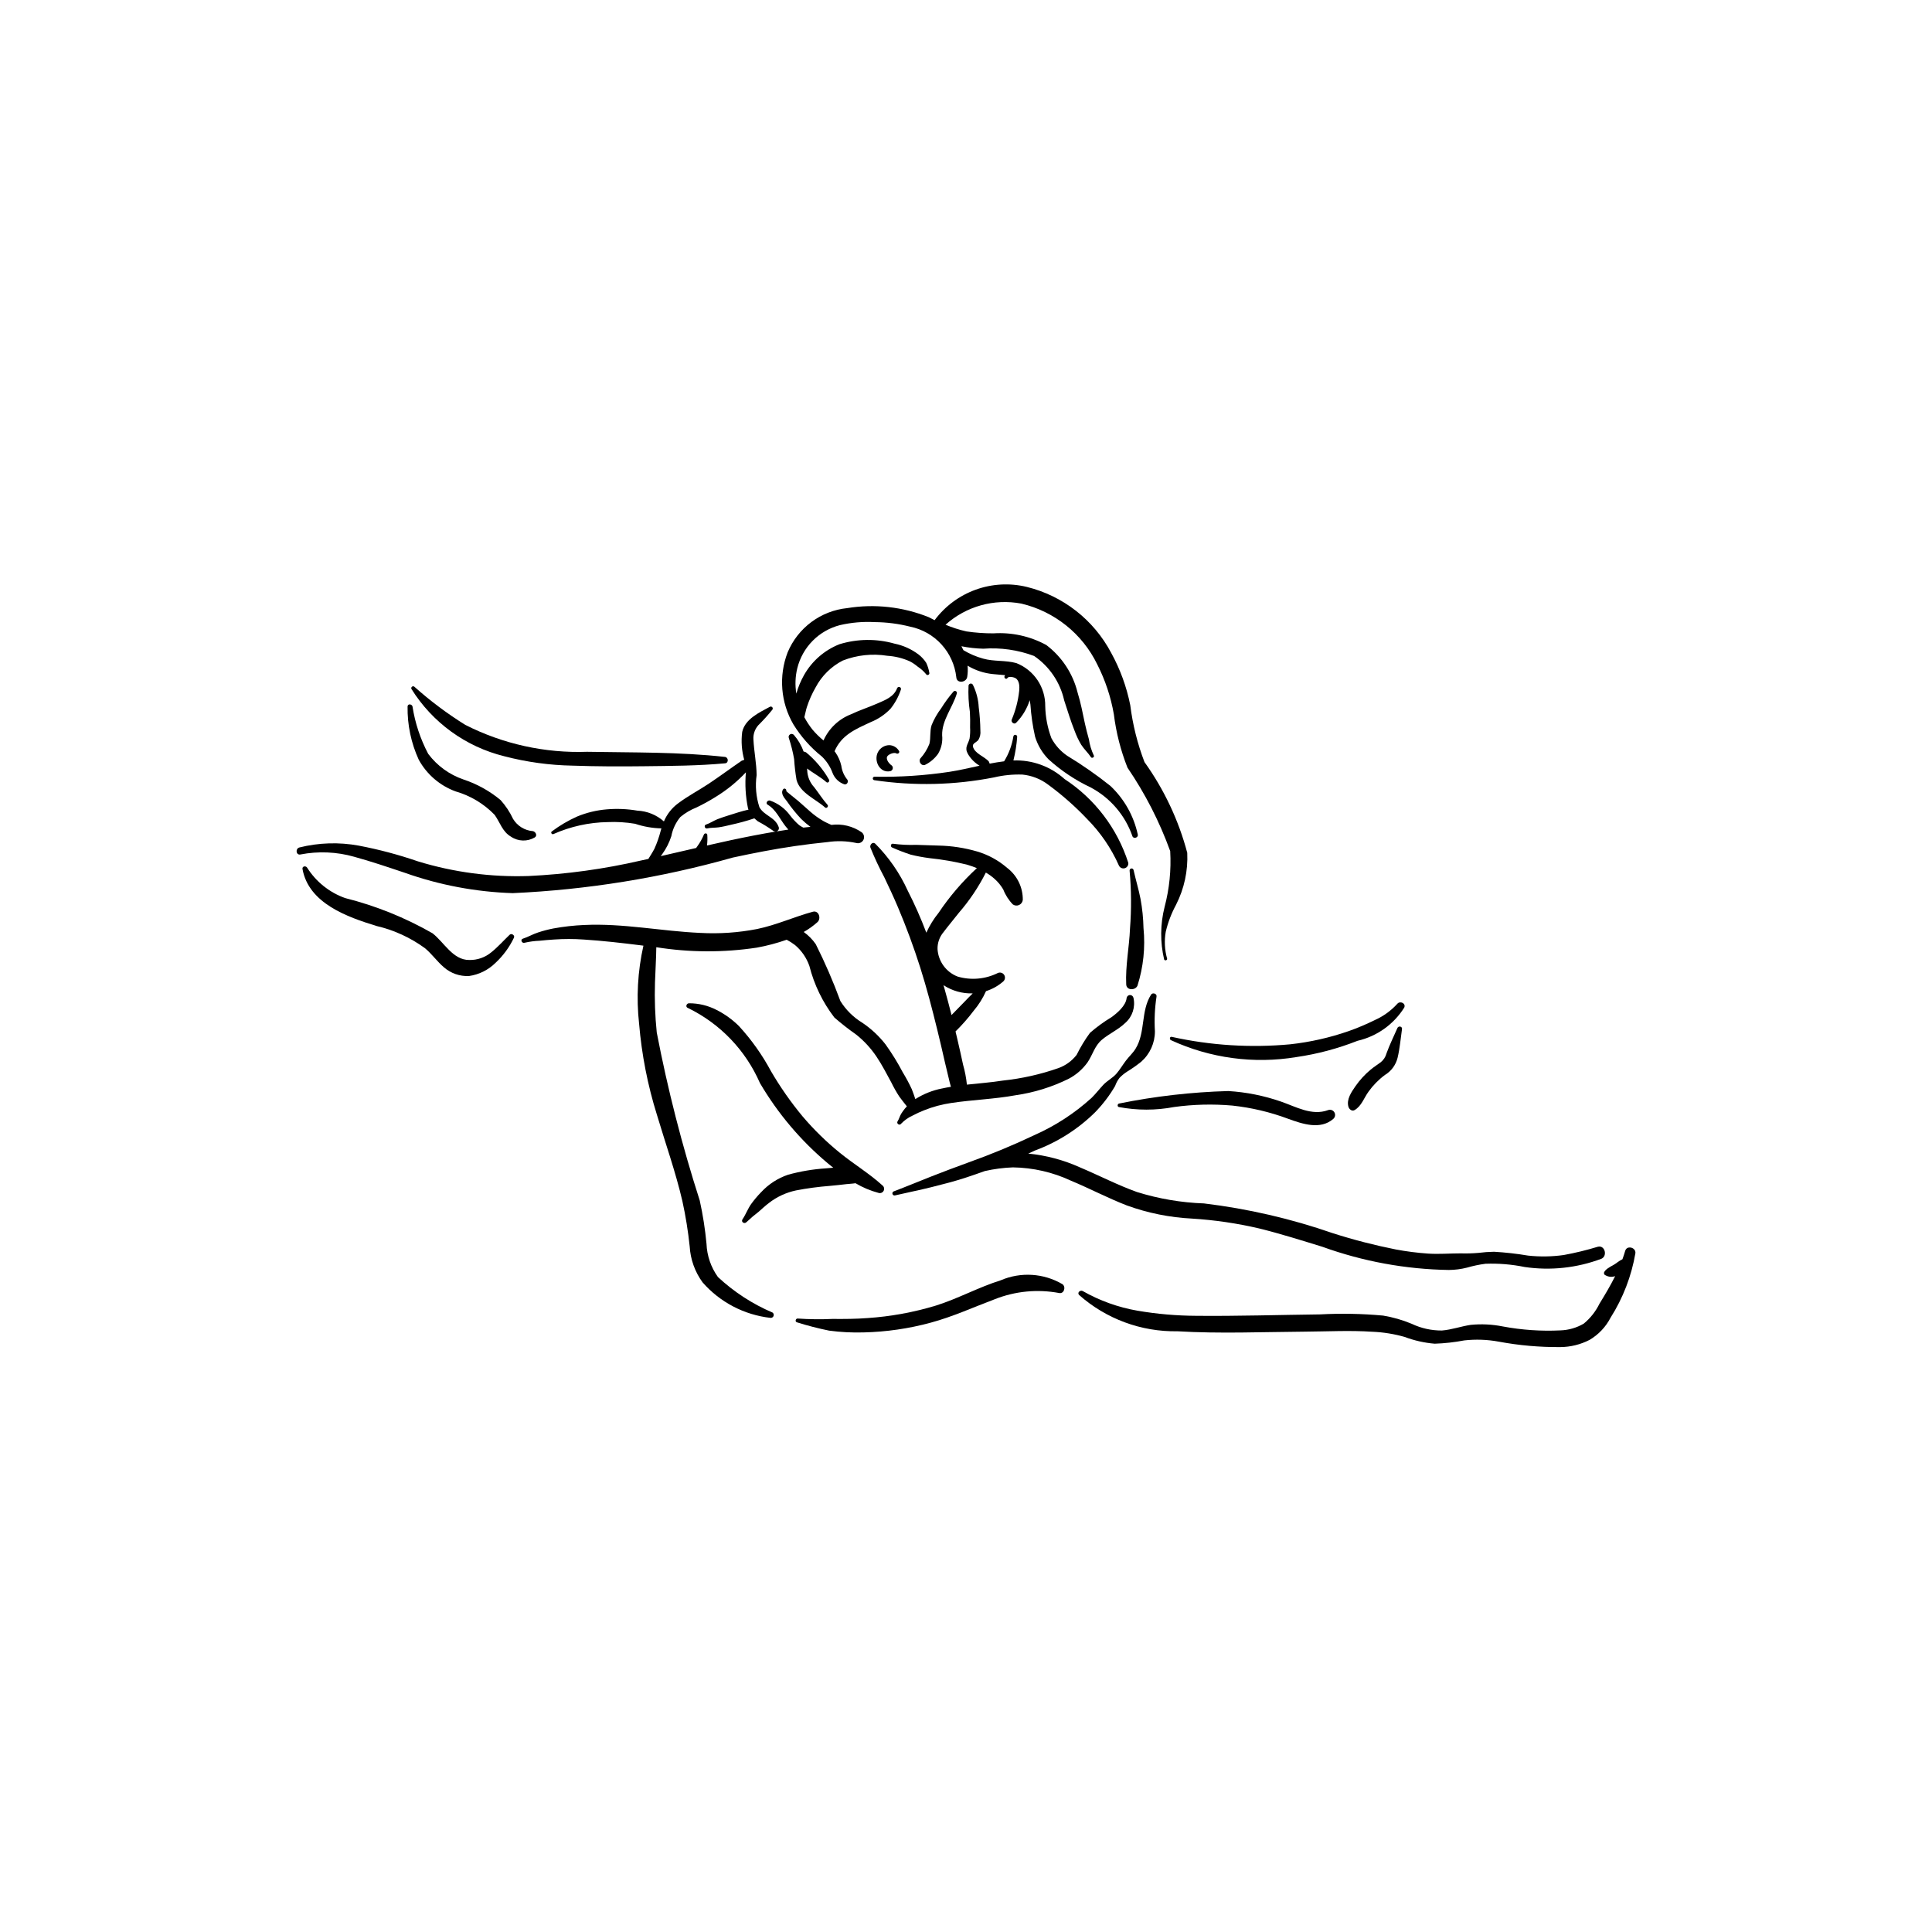 <?xml version="1.0" encoding="UTF-8"?>
<!-- Uploaded to: ICON Repo, www.svgrepo.com, Generator: ICON Repo Mixer Tools -->
<svg fill="#000000" width="800px" height="800px" version="1.1" viewBox="144 144 512 512" xmlns="http://www.w3.org/2000/svg">
 <g>
  <path d="m514.33 416.43c-0.977 2.246-2.066 4.434-2.902 6.746h0.004c-0.246 0.93-0.789 1.758-1.547 2.348-0.863 0.656-1.781 1.215-2.617 1.914-1.543 1.277-2.906 2.758-4.047 4.402-1.059 1.535-2.441 3.496-1.875 5.453 0.188 0.645 0.906 1.309 1.637 0.891 1.828-1.055 2.469-3.191 3.66-4.84v-0.004c1.219-1.711 2.699-3.219 4.383-4.469 1.676-1.008 2.879-2.644 3.348-4.539 0.602-2.512 0.801-5.074 1.172-7.617 0.109-0.734-0.938-0.918-1.215-0.285z"/>
  <path d="m279.07 391.71c-1.613 1.539-3.121 3.254-4.859 4.648v-0.004c-1.637 1.375-3.719 2.102-5.856 2.051-4.34 0.031-6.656-4.684-9.73-7.074-7.258-4.156-15.051-7.297-23.164-9.336-4.16-1.48-7.703-4.312-10.062-8.047-0.348-0.582-1.371-0.418-1.23 0.363 1.648 9.117 11.918 12.727 19.605 15.078v0.004c4.648 1.082 9.027 3.094 12.879 5.914 1.797 1.512 3.164 3.465 4.949 5 1.836 1.625 4.238 2.469 6.688 2.348 2.641-0.375 5.094-1.586 6.992-3.457 2.047-1.898 3.715-4.164 4.914-6.684 0.328-0.633-0.625-1.281-1.125-0.805z"/>
  <path d="m285.23 364.26c-2.168-0.164-4.121-1.363-5.254-3.223-0.852-1.82-1.969-3.508-3.312-5.004-2.91-2.422-6.25-4.277-9.844-5.465-3.723-1.273-6.981-3.637-9.34-6.785-2.078-3.934-3.488-8.184-4.168-12.578-0.172-0.656-1.301-0.77-1.297 0.039h-0.004c-0.074 4.856 0.934 9.668 2.957 14.082 2.129 3.894 5.602 6.879 9.766 8.402 3.926 1.129 7.488 3.266 10.332 6.195 1.473 2.043 2.055 4.496 4.383 5.828 1.887 1.262 4.328 1.328 6.281 0.172 0.762-0.504 0.203-1.512-0.5-1.664z"/>
  <path d="m336.12 344.59c-12.074-1.336-24.316-1.137-36.445-1.355v-0.004c-11.219 0.41-22.359-2.043-32.371-7.129-4.793-2.984-9.32-6.379-13.531-10.145-0.188-0.121-0.426-0.109-0.598 0.031-0.172 0.137-0.23 0.371-0.148 0.578 5.566 8.93 14.398 15.332 24.613 17.848 5.906 1.543 11.977 2.379 18.082 2.488 6.305 0.223 12.637 0.238 18.945 0.16 7.156-0.086 14.371-0.113 21.504-0.777 0.98-0.094 0.895-1.594-0.051-1.695z"/>
  <path d="m372.35 364.56c-2.34-1.621-5.203-2.32-8.027-1.953-0.715-0.332-1.453-0.633-2.129-1.027v-0.004c-1.203-0.691-2.336-1.5-3.379-2.41l-3.269-2.898c-0.293-0.262-3.203-2.539-3.176-2.637 0.145-0.5-0.523-0.922-0.844-0.445-0.746 1.109 0.316 2.242 0.996 3.133 1.145 1.664 2.414 3.238 3.797 4.711 0.773 0.758 1.594 1.457 2.461 2.098l-0.102 0.008-1.781 0.188 0.004 0.004c-0.379-0.184-0.742-0.398-1.09-0.637-0.883-0.766-1.684-1.617-2.394-2.543-1.336-1.859-3.215-3.254-5.379-4-0.641-0.168-1.266 0.723-0.59 1.117 2.223 1.293 3.25 3.867 4.801 5.801l0.672 0.781-3.234 0.504c0.27-0.051 0.5-0.223 0.629-0.465 0.125-0.242 0.133-0.531 0.016-0.781-0.945-2.594-3.879-2.934-5.098-5.227h0.004c-0.883-2.731-1.133-5.629-0.723-8.469-0.039-3.176-0.691-6.269-0.848-9.418h-0.004c-0.109-1.59 0.516-3.144 1.703-4.207 1.176-1.188 2.285-2.43 3.332-3.731 0.129-0.191 0.117-0.441-0.027-0.617-0.148-0.176-0.391-0.238-0.602-0.152-2.828 1.527-6.609 3.238-7.379 6.684-0.316 2.473-0.137 4.984 0.535 7.383l-0.672 0.246c-2.891 1.98-5.711 4.074-8.621 6.019-2.695 1.805-5.613 3.312-8.203 5.262h-0.004c-1.672 1.23-2.981 2.891-3.785 4.805-1.949-1.73-4.434-2.738-7.035-2.856-2.68-0.457-5.402-0.57-8.109-0.34-2.684 0.223-5.32 0.859-7.809 1.879-2.394 1.066-4.66 2.402-6.754 3.973-0.383 0.266 0.016 0.902 0.426 0.695h0.004c4.539-2.016 9.441-3.098 14.406-3.172 2.422-0.105 4.844 0.043 7.231 0.445 2.25 0.758 4.602 1.168 6.973 1.219l-0.207 0.723c-0.414 1.617-0.969 3.195-1.66 4.719-0.09 0.191-0.855 1.543-1.582 2.656l-1.93 0.414c-9.789 2.262-19.762 3.637-29.797 4.113-9.926 0.332-19.84-0.977-29.34-3.883-5.125-1.766-10.375-3.16-15.699-4.172-5.223-0.957-10.586-0.789-15.734 0.492-1.098 0.316-0.895 2.082 0.285 1.859l-0.004-0.004c4.723-0.914 9.598-0.711 14.227 0.598 4.523 1.246 8.969 2.75 13.422 4.246 9.203 3.269 18.855 5.09 28.617 5.402 19.742-0.891 39.316-4.055 58.336-9.43 5.469-1.176 10.965-2.254 16.5-3.051 2.812-0.402 5.633-0.762 8.457-1.035v0.004c2.574-0.398 5.195-0.328 7.742 0.219 0.746 0.223 1.547-0.121 1.902-0.816 0.352-0.695 0.16-1.543-0.457-2.019zm-28.492 0.84c-4.18 0.801-8.344 1.715-12.5 2.664h0.004c0.113-0.941 0.141-1.887 0.074-2.832-0.016-0.473-0.73-0.484-0.875-0.086l-0.004-0.004c-0.477 1.141-1.082 2.219-1.812 3.215l-0.266 0.367c-3.125 0.723-6.246 1.453-9.375 2.16l0.387-0.527v0.004c1.055-1.457 1.871-3.066 2.422-4.777 0.352-1.863 1.172-3.606 2.383-5.066 1.277-1.062 2.719-1.918 4.266-2.527 1.699-0.812 3.348-1.719 4.945-2.711 3.008-1.824 5.75-4.043 8.16-6.606-0.281 3.199-0.09 6.418 0.566 9.559l0.129 0.324c-1.805 0.41-3.606 0.992-5.359 1.555-0.973 0.312-1.949 0.613-2.894 0.992-1.035 0.418-1.988 1.086-3.039 1.426-0.574 0.184-0.289 1.148 0.301 1.016 0.988-0.23 2.051-0.156 3.055-0.293 1.113-0.152 2.211-0.426 3.305-0.684h-0.004c2.019-0.438 4.016-0.98 5.981-1.629l0.18-0.086 0.938 0.797h0.004c1.363 0.723 2.676 1.531 3.938 2.418 0.242 0.238 0.586 0.344 0.922 0.281-1.949 0.324-3.891 0.68-5.828 1.051z"/>
  <path d="m377.85 458.14c-3.504-3.176-7.586-5.633-11.258-8.613-3.602-2.918-6.922-6.164-9.918-9.695-3.106-3.742-5.894-7.734-8.344-11.934-2.32-4.324-5.168-8.344-8.484-11.961-1.746-1.738-3.758-3.188-5.957-4.297-2.254-1.164-4.754-1.77-7.289-1.762-0.688-0.008-1.035 1.008-0.289 1.246 8.527 4.144 15.293 11.203 19.078 19.895 4.734 8.066 10.816 15.262 17.984 21.27l1.441 1.168-2.016 0.172c-3.367 0.223-6.703 0.785-9.953 1.684-2.711 0.918-5.148 2.492-7.098 4.586-0.992 1.004-1.898 2.086-2.723 3.234-0.883 1.262-1.391 2.734-2.254 3.992-0.48 0.699 0.512 1.355 1.055 0.746l0.004 0.004c1.043-0.992 2.137-1.926 3.281-2.797 0.875-0.785 1.742-1.574 2.676-2.289 2.113-1.637 4.574-2.773 7.188-3.32 2.93-0.562 5.887-0.961 8.859-1.191 1.5-0.145 2.992-0.285 4.488-0.473 0.758-0.094 1.598-0.102 2.383-0.242h0.004c1.906 1.125 3.953 1.988 6.09 2.562 0.531 0.18 1.109-0.051 1.371-0.543 0.262-0.496 0.125-1.105-0.32-1.441z"/>
  <path d="m567.44 474.4c-2.969 0.906-5.984 1.637-9.035 2.195-3.137 0.441-6.316 0.492-9.465 0.148-2.984-0.504-5.992-0.84-9.012-1.016-1.398 0.027-2.797 0.129-4.184 0.305-1.551 0.133-3.106 0.172-4.66 0.125-2.887 0-5.723 0.246-8.613 0.059h-0.004c-2.863-0.199-5.715-0.562-8.539-1.09-5.644-1.121-11.223-2.562-16.707-4.312-11.066-3.844-22.516-6.492-34.148-7.894-6.031-0.211-12.004-1.227-17.766-3.023-5.16-1.848-10.031-4.391-15.078-6.519-4.348-1.965-8.984-3.203-13.73-3.668l1.797-0.82c5.949-2.199 11.359-5.637 15.879-10.086 2.059-2.106 3.852-4.453 5.336-6.996 0.27-0.77 0.66-1.492 1.156-2.144 0.586-0.613 1.242-1.16 1.953-1.621 1.328-0.812 2.602-1.703 3.816-2.676 2.316-2.043 3.641-4.984 3.629-8.07-0.184-3.066-0.039-6.144 0.426-9.18 0.164-0.785-1.023-1.176-1.438-0.535-2.777 4.316-1.441 10.004-4.117 14.344-0.707 1.148-1.715 2.043-2.527 3.109-0.855 1.125-1.582 2.367-2.488 3.438-1.035 1.219-2.465 1.875-3.559 3.051-1.059 1.137-2 2.367-3.113 3.461v-0.008c-4.488 4.074-9.605 7.398-15.148 9.852-5.66 2.688-11.449 5.09-17.348 7.195-3.309 1.211-6.606 2.434-9.883 3.727-3.348 1.324-6.707 2.719-10.059 3.992-0.25 0.121-0.375 0.402-0.297 0.668 0.078 0.262 0.336 0.43 0.609 0.398 3.211-0.754 6.461-1.383 9.68-2.191 3.086-0.773 6.152-1.547 9.18-2.547 1.676-0.551 3.344-1.129 5.004-1.727 2.441-0.555 4.93-0.879 7.434-0.977 5.328 0.074 10.582 1.277 15.41 3.535 4.981 2.07 9.758 4.602 14.789 6.551 5.562 2.019 11.395 3.195 17.301 3.488 5.973 0.371 11.906 1.242 17.734 2.602 5.648 1.391 11.199 3.148 16.762 4.856 10.766 3.894 22.102 5.977 33.547 6.156 1.633-0.012 3.254-0.223 4.832-0.625 1.602-0.465 3.234-0.809 4.887-1.02 3.481-0.129 6.961 0.16 10.371 0.859 6.852 1.008 13.848 0.258 20.328-2.18 1.695-0.73 0.934-3.688-0.941-3.188z"/>
  <path d="m425.56 484.32c-4.977-2.922-11.051-3.305-16.355-1.031-5.887 1.848-11.324 4.867-17.219 6.715h-0.004c-5.879 1.777-11.941 2.887-18.07 3.297-3.09 0.238-6.191 0.254-9.289 0.227-3.066 0.145-6.137 0.109-9.203-0.102-0.566-0.07-0.809 0.852-0.23 0.996v0.004c2.809 0.887 5.664 1.621 8.547 2.207 3.031 0.402 6.086 0.559 9.141 0.469 6-0.137 11.961-1.004 17.754-2.578 5.879-1.582 11.328-4.094 17.008-6.223 5.414-2.144 11.324-2.711 17.047-1.637 1.324 0.262 1.852-1.629 0.875-2.344z"/>
  <path d="m574.69 475.49c-0.215 0.754-0.461 1.492-0.727 2.223-0.859 0.383-1.707 1.16-2.461 1.566-0.781 0.422-2.133 1.117-2.441 2.008l0.074 0.445v0.004c0.824 0.637 1.914 0.809 2.894 0.457-1.246 2.508-2.688 4.926-4.156 7.312-0.992 2.031-2.41 3.828-4.156 5.266-1.871 1.102-3.992 1.719-6.164 1.793-5.141 0.254-10.297-0.102-15.355-1.051-2.777-0.551-5.621-0.688-8.438-0.41-2.57 0.379-5.043 1.293-7.644 1.496-2.766 0.02-5.496-0.586-7.992-1.773-2.43-1.016-4.973-1.746-7.57-2.18-5.562-0.512-11.16-0.617-16.738-0.316-10.914 0.129-21.844 0.48-32.758 0.375h-0.004c-5.238-0.023-10.465-0.477-15.629-1.359-5.09-0.887-9.992-2.644-14.484-5.199-0.645-0.359-1.566 0.398-0.969 1.035v0.004c7.18 6.356 16.48 9.785 26.066 9.617 11.242 0.668 22.598 0.176 33.855 0.098 5.926-0.043 11.926-0.371 17.844 0.031v-0.004c2.867 0.125 5.715 0.582 8.477 1.363 2.57 0.969 5.258 1.578 7.996 1.805 2.637-0.09 5.266-0.383 7.859-0.875 3.035-0.336 6.098-0.223 9.098 0.328 5.387 1.004 10.859 1.484 16.336 1.445 2.699-0.02 5.356-0.676 7.758-1.914 2.371-1.398 4.297-3.441 5.559-5.887 3.297-5.203 5.535-11.008 6.574-17.078 0.18-1.539-2.258-2.18-2.703-0.625z"/>
  <path d="m495.93 438.2c-4.305 1.574-8.504-0.918-12.496-2.285-4.492-1.555-9.18-2.492-13.926-2.777-9.715 0.27-19.391 1.375-28.918 3.305-0.457 0.055-0.566 0.805-0.094 0.926v0.004c4.844 0.922 9.812 0.918 14.656-0.004 5.117-0.703 10.297-0.832 15.445-0.379 5.035 0.543 9.98 1.711 14.727 3.481 3.805 1.379 8.59 3.035 12.023 0.039v-0.004c0.504-0.441 0.617-1.18 0.266-1.75-0.352-0.574-1.062-0.805-1.684-0.555z"/>
  <path d="m514.28 410.04c-1.66 1.824-3.684 3.285-5.941 4.289-2.242 1.109-4.551 2.086-6.91 2.922-5.019 1.746-10.223 2.922-15.504 3.5-10.508 0.973-21.105 0.309-31.414-1.977-0.547-0.105-0.629 0.668-0.203 0.879h0.004c10.387 4.789 21.969 6.352 33.254 4.481 5.543-0.805 10.98-2.25 16.191-4.309 5.133-1.18 9.586-4.348 12.383-8.805 0.508-1.145-1.141-1.887-1.859-0.98z"/>
  <path d="m444.38 408.45c-0.082-0.445-0.477-0.766-0.93-0.754-0.453 0.012-0.828 0.355-0.887 0.805-0.207 2.039-2.496 3.973-4.051 5.098v-0.004c-2.004 1.207-3.898 2.59-5.664 4.129-1.34 1.832-2.519 3.777-3.523 5.812-1.238 1.613-2.918 2.836-4.832 3.523-4.758 1.668-9.691 2.773-14.703 3.301-3.156 0.5-6.363 0.734-9.547 1.082h-0.004c-0.18-1.789-0.523-3.562-1.016-5.293-0.473-2.254-0.996-4.504-1.512-6.75l-0.484-2.051v-0.004c1.734-1.703 3.34-3.531 4.801-5.473 1.332-1.574 2.438-3.328 3.277-5.207 1.68-0.531 3.234-1.402 4.559-2.562 0.496-0.434 0.609-1.16 0.266-1.719-0.348-0.562-1.047-0.789-1.656-0.543-3.316 1.66-7.144 2.004-10.707 0.957-3.043-1.18-5.117-4.027-5.309-7.289-0.039-1.629 0.523-3.219 1.574-4.465 1.301-1.73 2.715-3.391 4.047-5.102h-0.004c2.832-3.254 5.246-6.848 7.188-10.699 0.809 0.469 1.57 1.02 2.269 1.637 0.926 0.812 1.711 1.77 2.336 2.828 0.574 1.488 1.445 2.848 2.559 3.988 0.488 0.332 1.113 0.387 1.648 0.141 0.535-0.242 0.906-0.75 0.977-1.336 0.047-3.324-1.488-6.473-4.133-8.488-2.328-2.019-5.066-3.512-8.027-4.375-3.301-0.957-6.715-1.477-10.152-1.547-1.98-0.078-3.961-0.129-5.938-0.191-2.055 0.074-4.109-0.027-6.148-0.297-0.586-0.117-0.766 0.793-0.23 0.996h-0.004c1.598 0.711 3.231 1.34 4.891 1.883 1.652 0.41 3.324 0.723 5.008 0.938 3.379 0.344 6.727 0.93 10.023 1.75 0.859 0.258 1.707 0.555 2.539 0.898-3.836 3.535-7.238 7.512-10.145 11.844-1.301 1.609-2.394 3.379-3.25 5.262-1.438-3.809-3.086-7.535-4.938-11.156-2.106-4.629-5.019-8.84-8.609-12.441-0.691-0.613-1.523 0.336-1.273 1.043 1.086 2.691 2.316 5.32 3.684 7.879 1.254 2.625 2.488 5.266 3.621 7.945 2.211 5.227 4.176 10.543 5.894 15.953 1.723 5.434 3.16 10.953 4.516 16.488 0.703 2.867 1.379 5.746 2.027 8.629 0.328 1.438 0.676 2.871 1.027 4.305 0.184 0.746 0.336 1.488 0.57 2.195-0.793 0.133-1.586 0.281-2.371 0.453v-0.004c-2.508 0.492-4.902 1.445-7.062 2.816-0.301-0.895-0.594-1.785-0.949-2.652-0.711-1.531-1.512-3.019-2.391-4.461-1.34-2.555-2.856-5.012-4.535-7.356-1.742-2.246-3.832-4.195-6.195-5.781-2.352-1.434-4.336-3.398-5.793-5.738-1.887-5.141-4.066-10.172-6.523-15.066-0.867-1.258-1.949-2.352-3.191-3.238 1.301-0.734 2.523-1.609 3.641-2.606 1.047-0.941 0.375-3.195-1.234-2.754-4.973 1.359-9.672 3.523-14.75 4.574-4.973 0.969-10.047 1.316-15.105 1.031-10.246-0.449-20.422-2.59-30.699-2.094v-0.004c-2.75 0.121-5.488 0.426-8.199 0.922-1.363 0.266-2.715 0.617-4.035 1.055-1.414 0.453-2.676 1.215-4.074 1.664-0.719 0.23-0.234 1.297 0.473 1.07 1.305-0.301 2.629-0.48 3.965-0.531 1.281-0.152 2.57-0.23 3.856-0.328 2.613-0.18 5.234-0.18 7.848 0.004 5.051 0.324 10.094 0.906 15.113 1.531l0.719 0.094c-1.527 6.793-1.914 13.793-1.145 20.715 0.688 8.176 2.269 16.254 4.715 24.082 2.266 7.617 4.949 15.125 6.75 22.875 0.871 3.973 1.516 7.988 1.941 12.031 0.199 3.438 1.387 6.75 3.418 9.531 4.625 5.277 11.055 8.629 18.023 9.406 0.348 0.023 0.668-0.184 0.789-0.508 0.121-0.324 0.016-0.691-0.262-0.898-5.336-2.277-10.23-5.461-14.477-9.414-1.855-2.578-2.91-5.648-3.035-8.824-0.359-3.856-0.957-7.684-1.793-11.465-4.691-14.598-8.496-29.465-11.391-44.52-0.453-4.402-0.609-8.832-0.469-13.254 0.098-3.109 0.316-6.231 0.348-9.344 8.82 1.406 17.809 1.445 26.645 0.109 2.688-0.488 5.332-1.188 7.91-2.094 0.773 0.41 1.512 0.883 2.207 1.41 1.742 1.473 3.055 3.387 3.809 5.543 1.254 4.953 3.504 9.602 6.617 13.656 1.852 1.613 3.789 3.129 5.801 4.539 2.109 1.68 3.941 3.684 5.43 5.93 1.438 2.16 2.637 4.473 3.867 6.758 0.633 1.297 1.344 2.555 2.133 3.758 0.629 0.875 1.316 1.711 1.984 2.562l-0.559 0.629v0.004c-0.344 0.422-0.664 0.871-0.949 1.34-0.379 0.605-0.555 1.402-0.941 1.973-0.41 0.605 0.516 1.262 0.926 0.656v-0.004c0.867-0.906 1.898-1.637 3.043-2.152 0.984-0.527 2-0.992 3.035-1.398 2.312-0.93 4.727-1.578 7.191-1.941 5.68-0.855 11.414-1.012 17.078-2.051 4.902-0.703 9.664-2.184 14.102-4.387 1.957-1.035 3.644-2.508 4.938-4.305 1.363-1.988 1.883-4.363 3.777-5.977 1.965-1.668 4.394-2.703 6.25-4.508h0.004c1.875-1.652 2.699-4.191 2.16-6.629zm-42.594-1.191c-0.773 0.734-1.512 1.512-2.25 2.285-1.109 1.16-2.258 2.289-3.371 3.453-0.594-2.348-1.215-4.688-1.871-7.016l-0.258-0.898c2.297 1.504 5.004 2.266 7.75 2.176z"/>
  <path d="m443.01 372.66c-2.914-9.121-8.879-16.957-16.891-22.203-3.703-3.348-8.566-5.117-13.555-4.93 0.516-2.059 0.852-4.156 1-6.273 0.008-0.266-0.191-0.496-0.457-0.523-0.266-0.027-0.508 0.16-0.551 0.422-0.371 2.344-1.207 4.586-2.457 6.602-1.277 0.16-2.551 0.371-3.824 0.617l-0.219-0.555c-1.102-1.32-3.812-2.113-4.219-3.988-0.184-0.844 0.984-1.109 1.449-1.75h-0.004c0.441-0.734 0.629-1.59 0.531-2.441-0.027-2.086-0.176-4.168-0.441-6.234-0.109-2.051-0.633-4.059-1.535-5.906-0.117-0.246-0.383-0.383-0.652-0.34-0.27 0.043-0.477 0.258-0.512 0.527-0.109 2.336 0.016 4.672 0.359 6.984 0.074 1.367 0.09 2.734 0.051 4.106 0.062 0.996 0.016 2-0.141 2.988-0.438 1.578-1.391 2.332-0.441 4.031 0.75 1.289 1.816 2.363 3.098 3.129-2.68 0.582-5.352 1.211-8.027 1.625-6.543 0.98-13.152 1.414-19.766 1.289-0.125-0.012-0.246 0.023-0.34 0.102-0.098 0.078-0.156 0.191-0.168 0.312-0.027 0.258 0.16 0.484 0.414 0.512 10.527 1.562 21.242 1.312 31.684-0.738 2.473-0.586 5.016-0.84 7.555-0.754 2.481 0.242 4.848 1.172 6.832 2.68 3.695 2.711 7.137 5.746 10.289 9.07 3.551 3.57 6.418 7.766 8.457 12.371 0.277 0.582 0.934 0.875 1.551 0.691 0.617-0.18 1.012-0.785 0.93-1.422z"/>
  <path d="m447.04 389.97c-0.055-2.602-0.316-5.195-0.789-7.754-0.508-2.578-1.27-5.078-1.84-7.637-0.055-0.281-0.324-0.473-0.609-0.426-0.285 0.043-0.48 0.309-0.445 0.594 0.465 5.098 0.5 10.223 0.105 15.324-0.195 4.922-1.238 9.906-1.004 14.816 0.078 1.648 2.457 1.621 2.992 0.301v-0.004c1.555-4.91 2.094-10.086 1.59-15.215z"/>
  <path d="m396.65 327.31c-1.188 1.375-2.262 2.84-3.219 4.383-1.039 1.371-1.895 2.879-2.543 4.473-0.523 1.637-0.188 3.332-0.59 4.969h0.004c-0.566 1.422-1.379 2.731-2.406 3.867-0.578 0.844 0.352 2.195 1.348 1.648 1.348-0.68 2.504-1.676 3.371-2.906 0.871-1.48 1.242-3.199 1.062-4.906-0.09-3.965 2.766-7.328 3.891-11.039 0.086-0.246-0.023-0.516-0.25-0.637-0.23-0.121-0.516-0.059-0.668 0.148z"/>
  <path d="m455.67 383.76c2.164-4.25 3.184-8.988 2.965-13.75-2.289-8.641-6.133-16.789-11.336-24.055-1.859-4.856-3.125-9.922-3.769-15.082-0.969-4.859-2.676-9.543-5.07-13.883-4.621-8.738-12.754-15.086-22.355-17.453-4.484-1.086-9.195-0.832-13.535 0.734-4.344 1.57-8.129 4.379-10.887 8.082l-1.562-0.797c-6.848-2.75-14.312-3.582-21.598-2.402-3.445 0.352-6.731 1.629-9.508 3.695-2.781 2.066-4.949 4.844-6.285 8.039-2.414 6.269-1.848 13.301 1.543 19.105 2.008 3.246 4.559 6.125 7.547 8.504 1.262 1.227 2.231 2.723 2.832 4.375 0.531 1.363 1.621 2.434 2.992 2.938 0.898 0.336 1.395-0.832 0.742-1.406-0.777-1.016-1.273-2.219-1.434-3.488-0.285-1.246-0.805-2.426-1.527-3.481l-0.262-0.34c1.848-4.344 5.543-5.844 9.633-7.746 1.961-0.793 3.731-1.992 5.195-3.519 1.211-1.512 2.141-3.231 2.754-5.07 0.102-0.273-0.039-0.582-0.316-0.684-0.277-0.102-0.582 0.039-0.688 0.312-0.855 2.305-3.172 3.141-5.262 4.055-2.301 1.008-4.707 1.777-6.973 2.856-3.238 1.262-5.852 3.75-7.269 6.926-1.062-0.867-2.043-1.832-2.93-2.883-0.816-1.027-1.535-2.121-2.148-3.277 0.25-0.914 0.41-1.883 0.66-2.66 0.594-1.824 1.375-3.586 2.332-5.25 1.609-3.047 4.117-5.523 7.184-7.102 3.758-1.469 7.84-1.906 11.824-1.266 2.051 0.129 4.062 0.625 5.934 1.465 0.758 0.391 1.469 0.871 2.117 1.422 0.82 0.535 1.551 1.191 2.172 1.945 0.117 0.23 0.391 0.332 0.629 0.227 0.234-0.105 0.348-0.375 0.254-0.617-0.148-0.891-0.422-1.758-0.809-2.578-0.547-0.844-1.234-1.594-2.035-2.211-1.883-1.418-4.055-2.402-6.367-2.871-4.773-1.355-9.836-1.301-14.582 0.152-3.996 1.578-7.324 4.484-9.426 8.234-0.859 1.531-1.535 3.16-2.012 4.852-0.367-2.238-0.281-4.527 0.258-6.731 0.68-2.742 2.086-5.25 4.074-7.262 1.984-2.008 4.481-3.441 7.215-4.148 3.016-0.699 6.117-0.969 9.211-0.801 3.172 0.023 6.324 0.426 9.398 1.203 3.195 0.648 6.102 2.293 8.301 4.703 2.199 2.406 3.578 5.453 3.938 8.695 0.082 1.734 2.648 1.469 2.894-0.082v-0.004c0.152-0.98 0.188-1.973 0.098-2.965 2.055 1.23 4.352 1.992 6.734 2.223 1.02 0.125 2.121 0.16 3.203 0.285l-0.121 0.227c-0.293 0.504 0.449 1.035 0.742 0.527 0.312-0.535 1.723-0.219 2.152 0.047 1.062 0.66 1.066 2.25 0.969 3.348l-0.004-0.004c-0.285 2.633-0.953 5.211-1.984 7.648-0.258 0.645 0.637 1.371 1.164 0.832 1.66-1.688 2.894-3.742 3.606-5.996l0.184 1.125c0.191 2.875 0.605 5.734 1.238 8.547 0.688 2.262 1.914 4.324 3.574 6.004 3.336 3.023 7.102 5.535 11.176 7.457 5.18 2.754 9.125 7.367 11.043 12.91 0.27 0.801 1.613 0.402 1.426-0.422-1.055-4.941-3.59-9.449-7.273-12.914-3.637-2.902-7.457-5.566-11.434-7.977-1.75-1.195-3.188-2.797-4.188-4.664-1.016-2.711-1.57-5.574-1.633-8.473 0.074-5.035-2.981-9.586-7.668-11.426-2.891-0.793-5.953-0.371-8.82-1.191-1.824-0.504-3.566-1.254-5.191-2.223l-0.531-1.043v-0.004c1.906 0.387 3.844 0.605 5.785 0.652 4.582-0.344 9.18 0.312 13.48 1.926 4.051 2.766 6.898 6.973 7.965 11.762 0.895 2.703 1.703 5.434 2.766 8.082v-0.004c0.465 1.277 1.051 2.512 1.746 3.68 0.762 1.191 1.805 2.117 2.582 3.297 0.273 0.418 1.016-0.035 0.754-0.465v0.004c-0.645-1.363-1.082-2.816-1.305-4.309-0.371-1.375-0.754-2.734-1.047-4.129-0.586-2.766-1.113-5.547-1.949-8.25v0.004c-1.242-5.023-4.168-9.465-8.293-12.582-4.281-2.332-9.137-3.398-14-3.086-2.391 0.008-4.777-0.16-7.141-0.508-1.902-0.426-3.758-1.02-5.555-1.777 5.461-4.894 12.887-6.965 20.09-5.598 8.781 2.074 16.164 7.984 20.109 16.098 2.125 4.168 3.609 8.633 4.41 13.238 0.598 4.848 1.812 9.598 3.609 14.137 4.688 6.871 8.492 14.305 11.324 22.125 0.289 4.981-0.215 9.977-1.488 14.797-1.156 4.559-1.199 9.328-0.121 13.906 0.152 0.434 0.914 0.219 0.785-0.23-0.652-2.312-0.773-4.742-0.355-7.109 0.59-2.5 1.512-4.906 2.734-7.16z"/>
  <path d="m382.2 342.93c-0.543-0.871-1.484-1.418-2.512-1.457-1.277 0.008-2.445 0.727-3.031 1.863-1.168 2.266 0.469 5.586 3.227 5.043 0.344-0.062 0.621-0.324 0.699-0.664 0.082-0.344-0.047-0.699-0.328-0.906-0.598-0.387-1.582-1.59-1.117-2.363 0.332-0.555 1.809-1.152 2.394-0.789 0.453 0.281 1.047-0.277 0.668-0.727z"/>
  <path d="m363.67 350.57c-1.578-2.75-3.641-5.191-6.086-7.211l-0.641-0.219c-0.562-1.605-1.43-3.09-2.551-4.367-0.258-0.297-0.688-0.359-1.02-0.156-0.332 0.203-0.465 0.617-0.32 0.977 0.602 1.82 1.07 3.684 1.398 5.57 0.117 1.855 0.328 3.699 0.641 5.531 0.906 3.453 5.113 5.09 7.562 7.297 0.402 0.363 1.008-0.297 0.652-0.699-1.305-1.461-2.348-3.148-3.551-4.691h-0.004c-1.109-1.203-1.754-2.762-1.828-4.398l-0.035-0.535c1.656 1.246 3.519 2.215 5.121 3.613 0.426 0.367 0.996-0.293 0.66-0.711z"/>
 </g>
</svg>